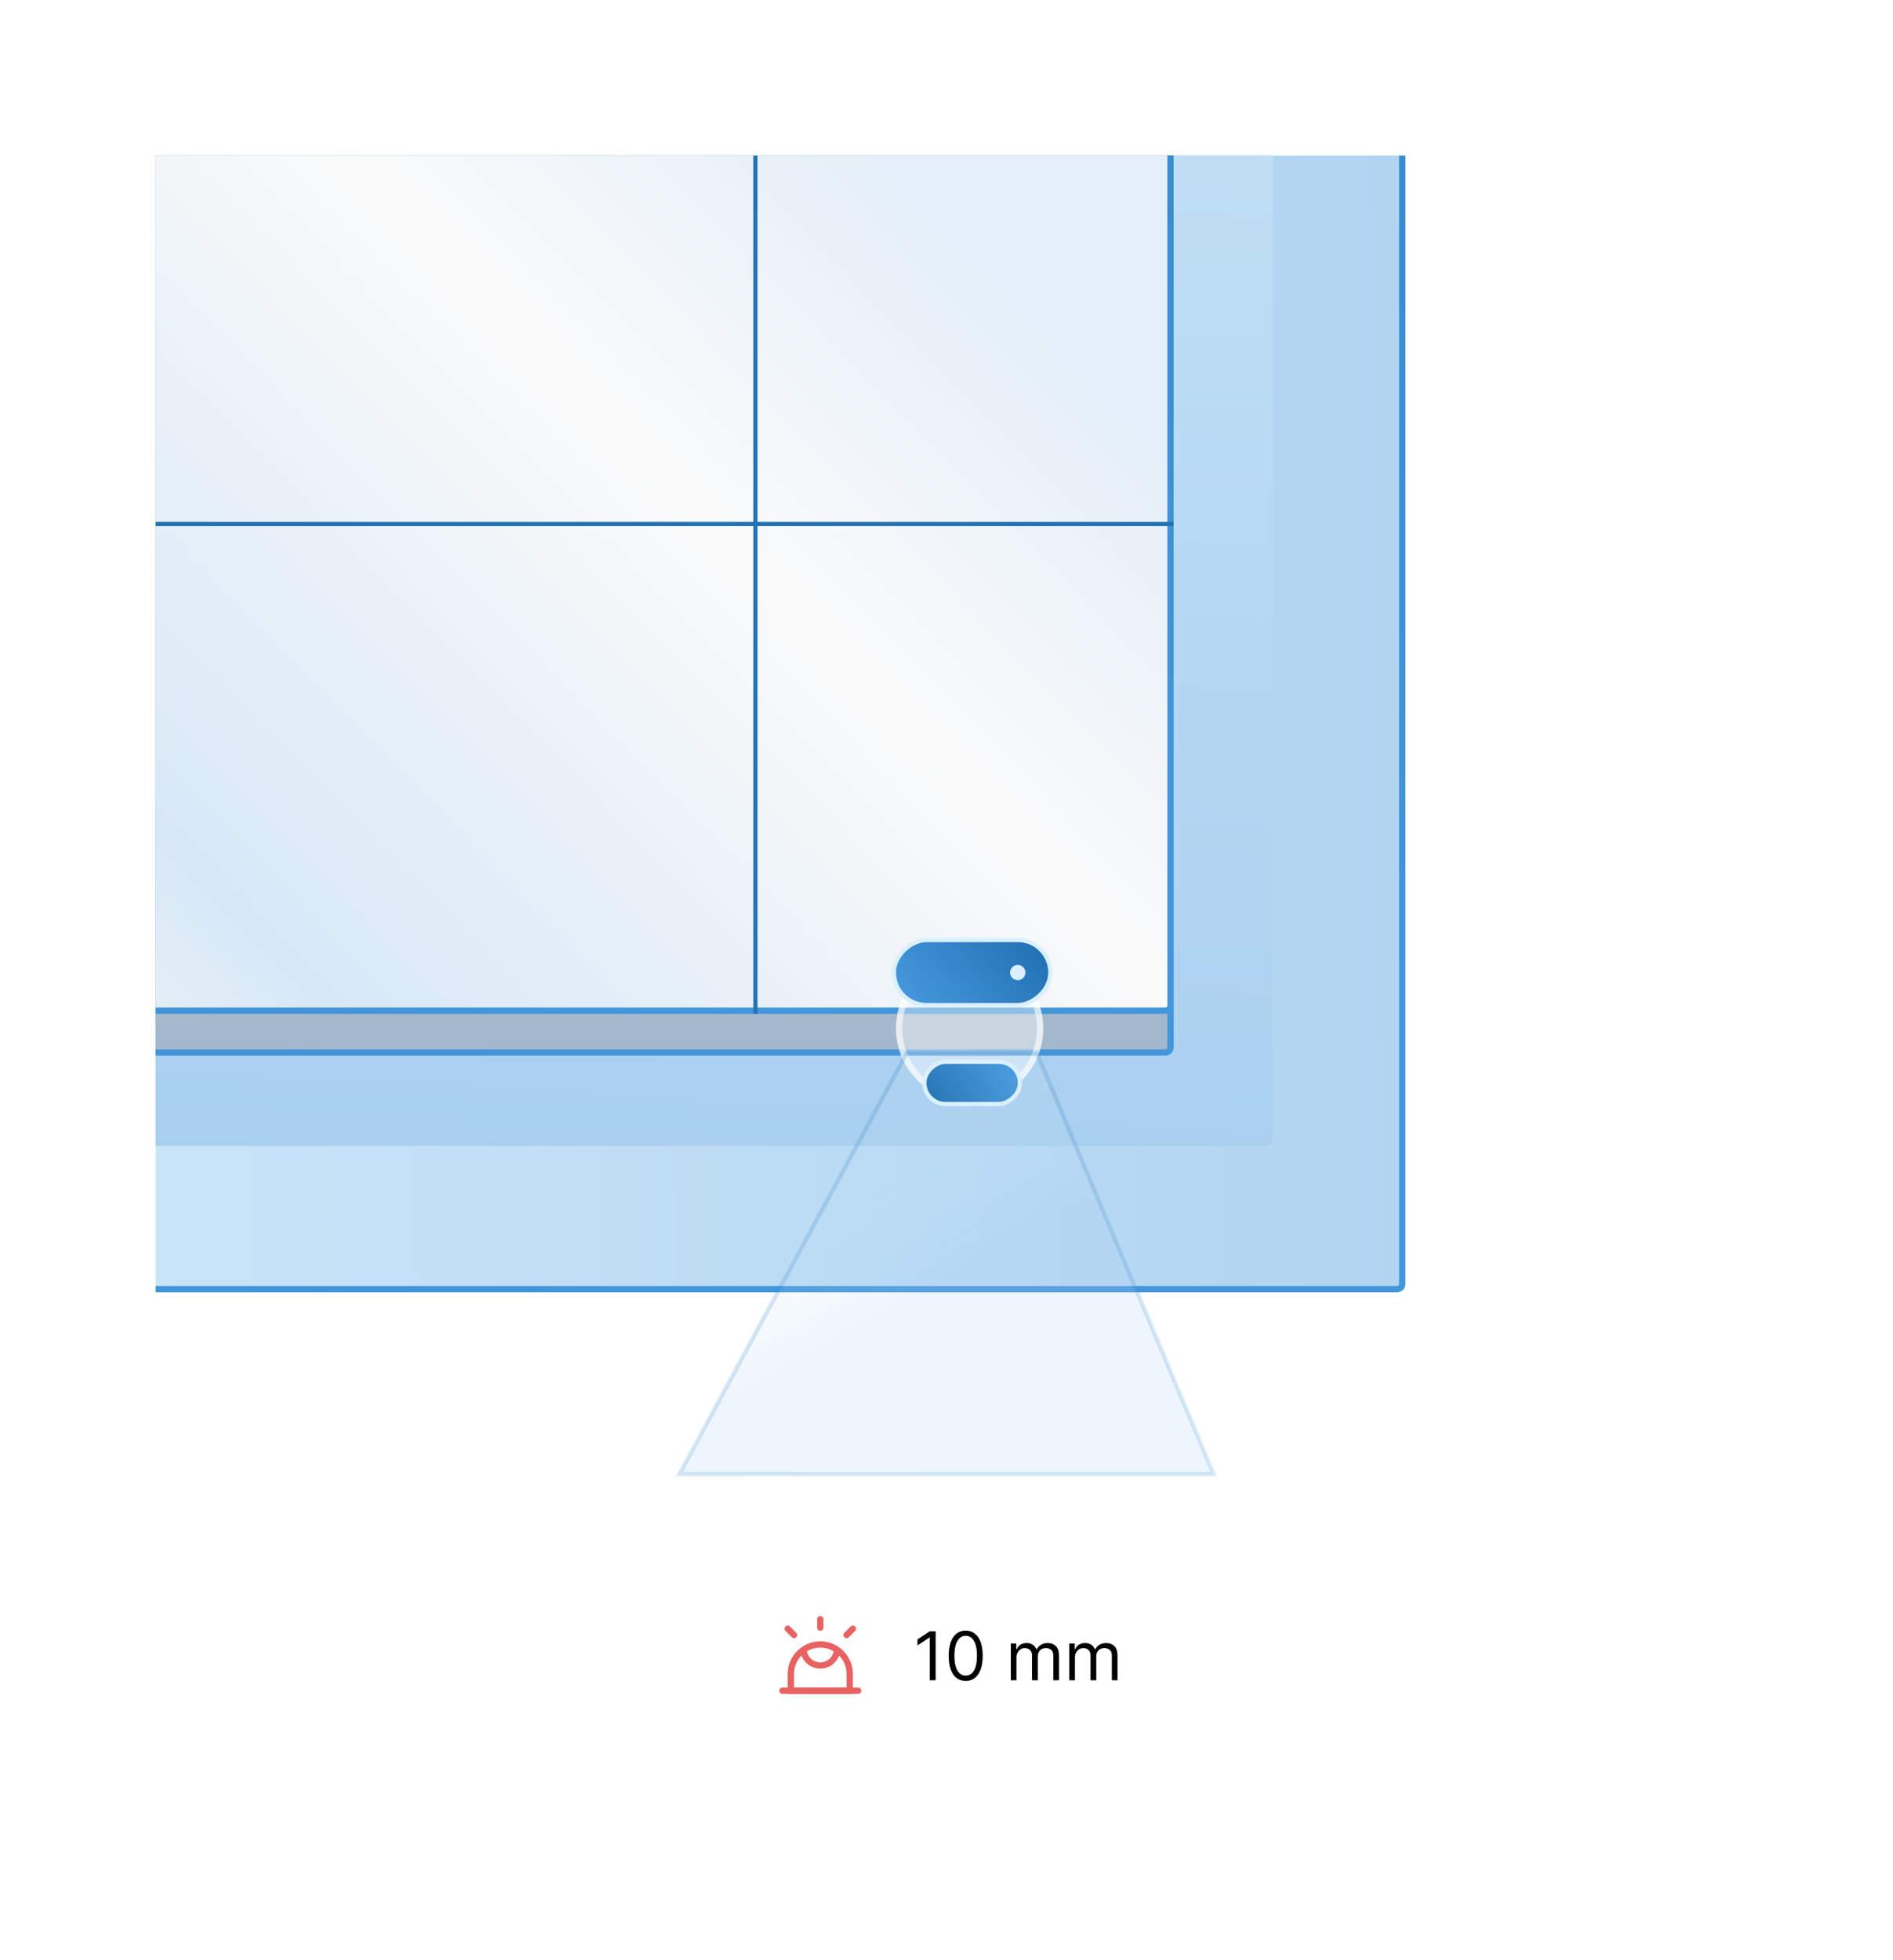 <svg width="450" height="466" viewBox="0 0 450 466" fill="none" xmlns="http://www.w3.org/2000/svg">
<g clip-path="url(#clip0_8079_17579)">
<rect x="-218.342" y="-313.074" width="551.688" height="619.594" rx="1.25" fill="url(#paint0_linear_8079_17579)" stroke="url(#paint1_linear_8079_17579)" stroke-width="1.5"/>
<path d="M-187.621 -270.761H302.629V270.489C302.629 271.593 301.733 272.489 300.629 272.489H-185.621C-186.726 272.489 -187.621 271.593 -187.621 270.489V-270.761Z" fill="url(#paint2_linear_8079_17579)"/>
<g clip-path="url(#clip1_8079_17579)">
<rect x="-163.25" y="-245.25" width="441.5" height="495.5" rx="1.25" fill="url(#paint3_linear_8079_17579)" stroke="url(#paint4_linear_8079_17579)" stroke-width="1.5"/>
<rect x="-163.25" y="-255.19" width="441.5" height="495.5" rx="1.25" fill="url(#paint5_linear_8079_17579)" stroke="url(#paint6_linear_8079_17579)" stroke-width="1.5"/>
<line x1="179.574" y1="-255.94" x2="179.574" y2="241.06" stroke="url(#paint7_linear_8079_17579)"/>
<line x1="-164" y1="124.593" x2="279" y2="124.593" stroke="url(#paint8_linear_8079_17579)"/>
</g>
<circle cx="230.5" cy="244.5" r="17.5" fill="white" fill-opacity="0.4"/>
<circle cx="230.5" cy="244.5" r="16.75" stroke="white" stroke-opacity="0.6" stroke-width="1.5"/>
<rect x="219.738" y="262.5" width="10.048" height="22.714" rx="5.024" transform="rotate(-90 219.738 262.5)" fill="url(#paint9_linear_8079_17579)" stroke="#DAF0FE"/>
<rect x="249.691" y="223.5" width="15.476" height="37.191" rx="7.738" transform="rotate(90 249.691 223.5)" fill="url(#paint10_linear_8079_17579)" stroke="#DAF0FE"/>
<ellipse cx="241.94" cy="231.238" rx="1.81" ry="1.824" transform="rotate(90 241.94 231.238)" fill="#DAF0FE"/>
<path opacity="0.2" d="M215.5 250.5L161.5 350.5H288.5L246.5 250.5H215.5Z" fill="url(#paint11_linear_8079_17579)" stroke="url(#paint12_linear_8079_17579)"/>
</g>
<g filter="url(#filter0_d_8079_17579)">
<rect x="151" y="340" width="148" height="72" rx="36" fill="white" shape-rendering="crispEdges"/>
<g clip-path="url(#clip2_8079_17579)">
<path d="M186 384H204" stroke="#E86262" stroke-width="1.5" stroke-miterlimit="10" stroke-linecap="round"/>
<path d="M195 373C198.86 373 202 376.14 202 380V384H188V380C188 376.14 191.14 373 195 373Z" stroke="#E86262" stroke-width="1.5" stroke-miterlimit="10"/>
<path d="M191.01 374.25C191.14 376.34 192.87 378 195 378C197.13 378 198.86 376.34 198.99 374.25" stroke="#E86262" stroke-width="1.5" stroke-miterlimit="10"/>
<path d="M195 367V369" stroke="#E86262" stroke-width="1.5" stroke-miterlimit="10" stroke-linecap="round"/>
<path d="M202.75 369.25L201.25 370.75" stroke="#E86262" stroke-width="1.5" stroke-miterlimit="10" stroke-linecap="round"/>
<path d="M187.25 369.25L188.75 370.75" stroke="#E86262" stroke-width="1.5" stroke-miterlimit="10" stroke-linecap="round"/>
</g>
<path d="M222.42 369.864V381.5H221.011V371.341H220.943L218.102 373.227V371.795L221.011 369.864H222.42ZM229.562 381.659C228.706 381.659 227.977 381.426 227.375 380.96C226.773 380.491 226.313 379.811 225.994 378.92C225.676 378.027 225.517 376.947 225.517 375.682C225.517 374.424 225.676 373.35 225.994 372.46C226.316 371.566 226.778 370.884 227.381 370.415C227.987 369.941 228.714 369.705 229.562 369.705C230.411 369.705 231.136 369.941 231.739 370.415C232.345 370.884 232.807 371.566 233.125 372.46C233.447 373.35 233.608 374.424 233.608 375.682C233.608 376.947 233.449 378.027 233.131 378.92C232.812 379.811 232.352 380.491 231.75 380.96C231.148 381.426 230.419 381.659 229.562 381.659ZM229.562 380.409C230.411 380.409 231.07 380 231.54 379.182C232.009 378.364 232.244 377.197 232.244 375.682C232.244 374.674 232.136 373.816 231.92 373.108C231.708 372.4 231.402 371.86 231 371.489C230.602 371.117 230.123 370.932 229.562 370.932C228.722 370.932 228.064 371.347 227.591 372.176C227.117 373.002 226.881 374.17 226.881 375.682C226.881 376.689 226.987 377.545 227.199 378.25C227.411 378.955 227.716 379.491 228.114 379.858C228.515 380.225 228.998 380.409 229.562 380.409ZM240.29 381.5V372.773H241.585V374.136H241.699C241.881 373.67 242.174 373.309 242.58 373.051C242.985 372.79 243.472 372.659 244.04 372.659C244.616 372.659 245.095 372.79 245.477 373.051C245.864 373.309 246.165 373.67 246.381 374.136H246.472C246.695 373.686 247.03 373.328 247.477 373.062C247.924 372.794 248.46 372.659 249.085 372.659C249.866 372.659 250.504 372.903 251 373.392C251.496 373.877 251.744 374.633 251.744 375.659V381.5H250.403V375.659C250.403 375.015 250.227 374.555 249.875 374.278C249.523 374.002 249.108 373.864 248.631 373.864C248.017 373.864 247.542 374.049 247.205 374.42C246.867 374.788 246.699 375.254 246.699 375.818V381.5H245.335V375.523C245.335 375.027 245.174 374.627 244.852 374.324C244.53 374.017 244.116 373.864 243.608 373.864C243.259 373.864 242.934 373.956 242.631 374.142C242.331 374.328 242.089 374.585 241.903 374.915C241.722 375.241 241.631 375.617 241.631 376.045V381.5H240.29ZM254.196 381.5V372.773H255.491V374.136H255.605C255.787 373.67 256.08 373.309 256.486 373.051C256.891 372.79 257.378 372.659 257.946 372.659C258.522 372.659 259.001 372.79 259.384 373.051C259.77 373.309 260.071 373.67 260.287 374.136H260.378C260.601 373.686 260.937 373.328 261.384 373.062C261.83 372.794 262.366 372.659 262.991 372.659C263.772 372.659 264.41 372.903 264.906 373.392C265.402 373.877 265.651 374.633 265.651 375.659V381.5H264.31V375.659C264.31 375.015 264.134 374.555 263.781 374.278C263.429 374.002 263.014 373.864 262.537 373.864C261.923 373.864 261.448 374.049 261.111 374.42C260.774 374.788 260.605 375.254 260.605 375.818V381.5H259.241V375.523C259.241 375.027 259.08 374.627 258.759 374.324C258.437 374.017 258.022 373.864 257.514 373.864C257.166 373.864 256.84 373.956 256.537 374.142C256.238 374.328 255.995 374.585 255.81 374.915C255.628 375.241 255.537 375.617 255.537 376.045V381.5H254.196Z" fill="black"/>
</g>
<defs>
<filter id="filter0_d_8079_17579" x="115" y="322" width="220" height="144" filterUnits="userSpaceOnUse" color-interpolation-filters="sRGB">
<feFlood flood-opacity="0" result="BackgroundImageFix"/>
<feColorMatrix in="SourceAlpha" type="matrix" values="0 0 0 0 0 0 0 0 0 0 0 0 0 0 0 0 0 0 127 0" result="hardAlpha"/>
<feOffset dy="18"/>
<feGaussianBlur stdDeviation="18"/>
<feComposite in2="hardAlpha" operator="out"/>
<feColorMatrix type="matrix" values="0 0 0 0 0.039 0 0 0 0 0.173 0 0 0 0 0.282 0 0 0 0.06 0"/>
<feBlend mode="normal" in2="BackgroundImageFix" result="effect1_dropShadow_8079_17579"/>
<feBlend mode="normal" in="SourceGraphic" in2="effect1_dropShadow_8079_17579" result="shape"/>
</filter>
<linearGradient id="paint0_linear_8079_17579" x1="-197.359" y1="334.727" x2="433.5" y2="329.554" gradientUnits="userSpaceOnUse">
<stop stop-color="#DAF0FE"/>
<stop offset="1" stop-color="#A9CFEF"/>
</linearGradient>
<linearGradient id="paint1_linear_8079_17579" x1="152.741" y1="307.27" x2="-80.918" y2="-297.131" gradientUnits="userSpaceOnUse">
<stop stop-color="#4396DB"/>
<stop offset="1" stop-color="#2272B4"/>
</linearGradient>
<linearGradient id="paint2_linear_8079_17579" x1="70.35" y1="-270.761" x2="38.822" y2="272.15" gradientUnits="userSpaceOnUse">
<stop stop-color="#DAF0FE"/>
<stop offset="1" stop-color="#A9CFEF"/>
</linearGradient>
<linearGradient id="paint3_linear_8079_17579" x1="47.508" y1="-115.123" x2="94.89" y2="240.216" gradientUnits="userSpaceOnUse">
<stop stop-color="#D5E2ED"/>
<stop offset="1" stop-color="#A3B9CB"/>
</linearGradient>
<linearGradient id="paint4_linear_8079_17579" x1="133.769" y1="251" x2="-53.099" y2="-232.738" gradientUnits="userSpaceOnUse">
<stop stop-color="#4396DB"/>
<stop offset="1" stop-color="#2272B4"/>
</linearGradient>
<linearGradient id="paint5_linear_8079_17579" x1="-526.904" y1="-717.44" x2="-857.233" y2="-394.597" gradientUnits="userSpaceOnUse">
<stop stop-color="#E4EFF9"/>
<stop offset="0.198" stop-color="#FAFAFA"/>
<stop offset="0.51" stop-color="#D7E8F7"/>
<stop offset="0.672" stop-color="#F5F5F5"/>
<stop offset="0.766" stop-color="#DAF0FE"/>
<stop offset="1" stop-color="#F7F7F7"/>
</linearGradient>
<linearGradient id="paint6_linear_8079_17579" x1="133.769" y1="241.06" x2="-53.099" y2="-242.678" gradientUnits="userSpaceOnUse">
<stop stop-color="#4396DB"/>
<stop offset="1" stop-color="#2272B4"/>
</linearGradient>
<linearGradient id="paint7_linear_8079_17579" x1="178.074" y1="78.126" x2="179.193" y2="78.125" gradientUnits="userSpaceOnUse">
<stop stop-color="#4396DB"/>
<stop offset="1" stop-color="#2272B4"/>
</linearGradient>
<linearGradient id="paint8_linear_8079_17579" x1="133.769" y1="126.093" x2="133.768" y2="124.975" gradientUnits="userSpaceOnUse">
<stop stop-color="#4396DB"/>
<stop offset="1" stop-color="#2272B4"/>
</linearGradient>
<linearGradient id="paint9_linear_8079_17579" x1="226.32" y1="283.714" x2="214.393" y2="269.282" gradientUnits="userSpaceOnUse">
<stop stop-color="#4396DB"/>
<stop offset="1" stop-color="#2272B4"/>
</linearGradient>
<linearGradient id="paint10_linear_8079_17579" x1="258.922" y1="260.19" x2="238.906" y2="236.939" gradientUnits="userSpaceOnUse">
<stop stop-color="#4396DB"/>
<stop offset="1" stop-color="#2272B4"/>
</linearGradient>
<linearGradient id="paint11_linear_8079_17579" x1="154.5" y1="299" x2="173.657" y2="332.6" gradientUnits="userSpaceOnUse">
<stop stop-color="#DAF0FE" stop-opacity="0.16"/>
<stop offset="1" stop-color="#A9CFEF"/>
</linearGradient>
<linearGradient id="paint12_linear_8079_17579" x1="246.865" y1="350.5" x2="218.615" y2="246.303" gradientUnits="userSpaceOnUse">
<stop stop-color="#4396DB"/>
<stop offset="1" stop-color="#2272B4"/>
</linearGradient>
<clipPath id="clip0_8079_17579">
<rect width="375" height="375" fill="white" transform="translate(37 37)"/>
</clipPath>
<clipPath id="clip1_8079_17579">
<rect width="443" height="497" fill="white" transform="translate(-164 -246)"/>
</clipPath>
<clipPath id="clip2_8079_17579">
<rect width="24" height="24" fill="white" transform="translate(183 364)"/>
</clipPath>
</defs>
</svg>
